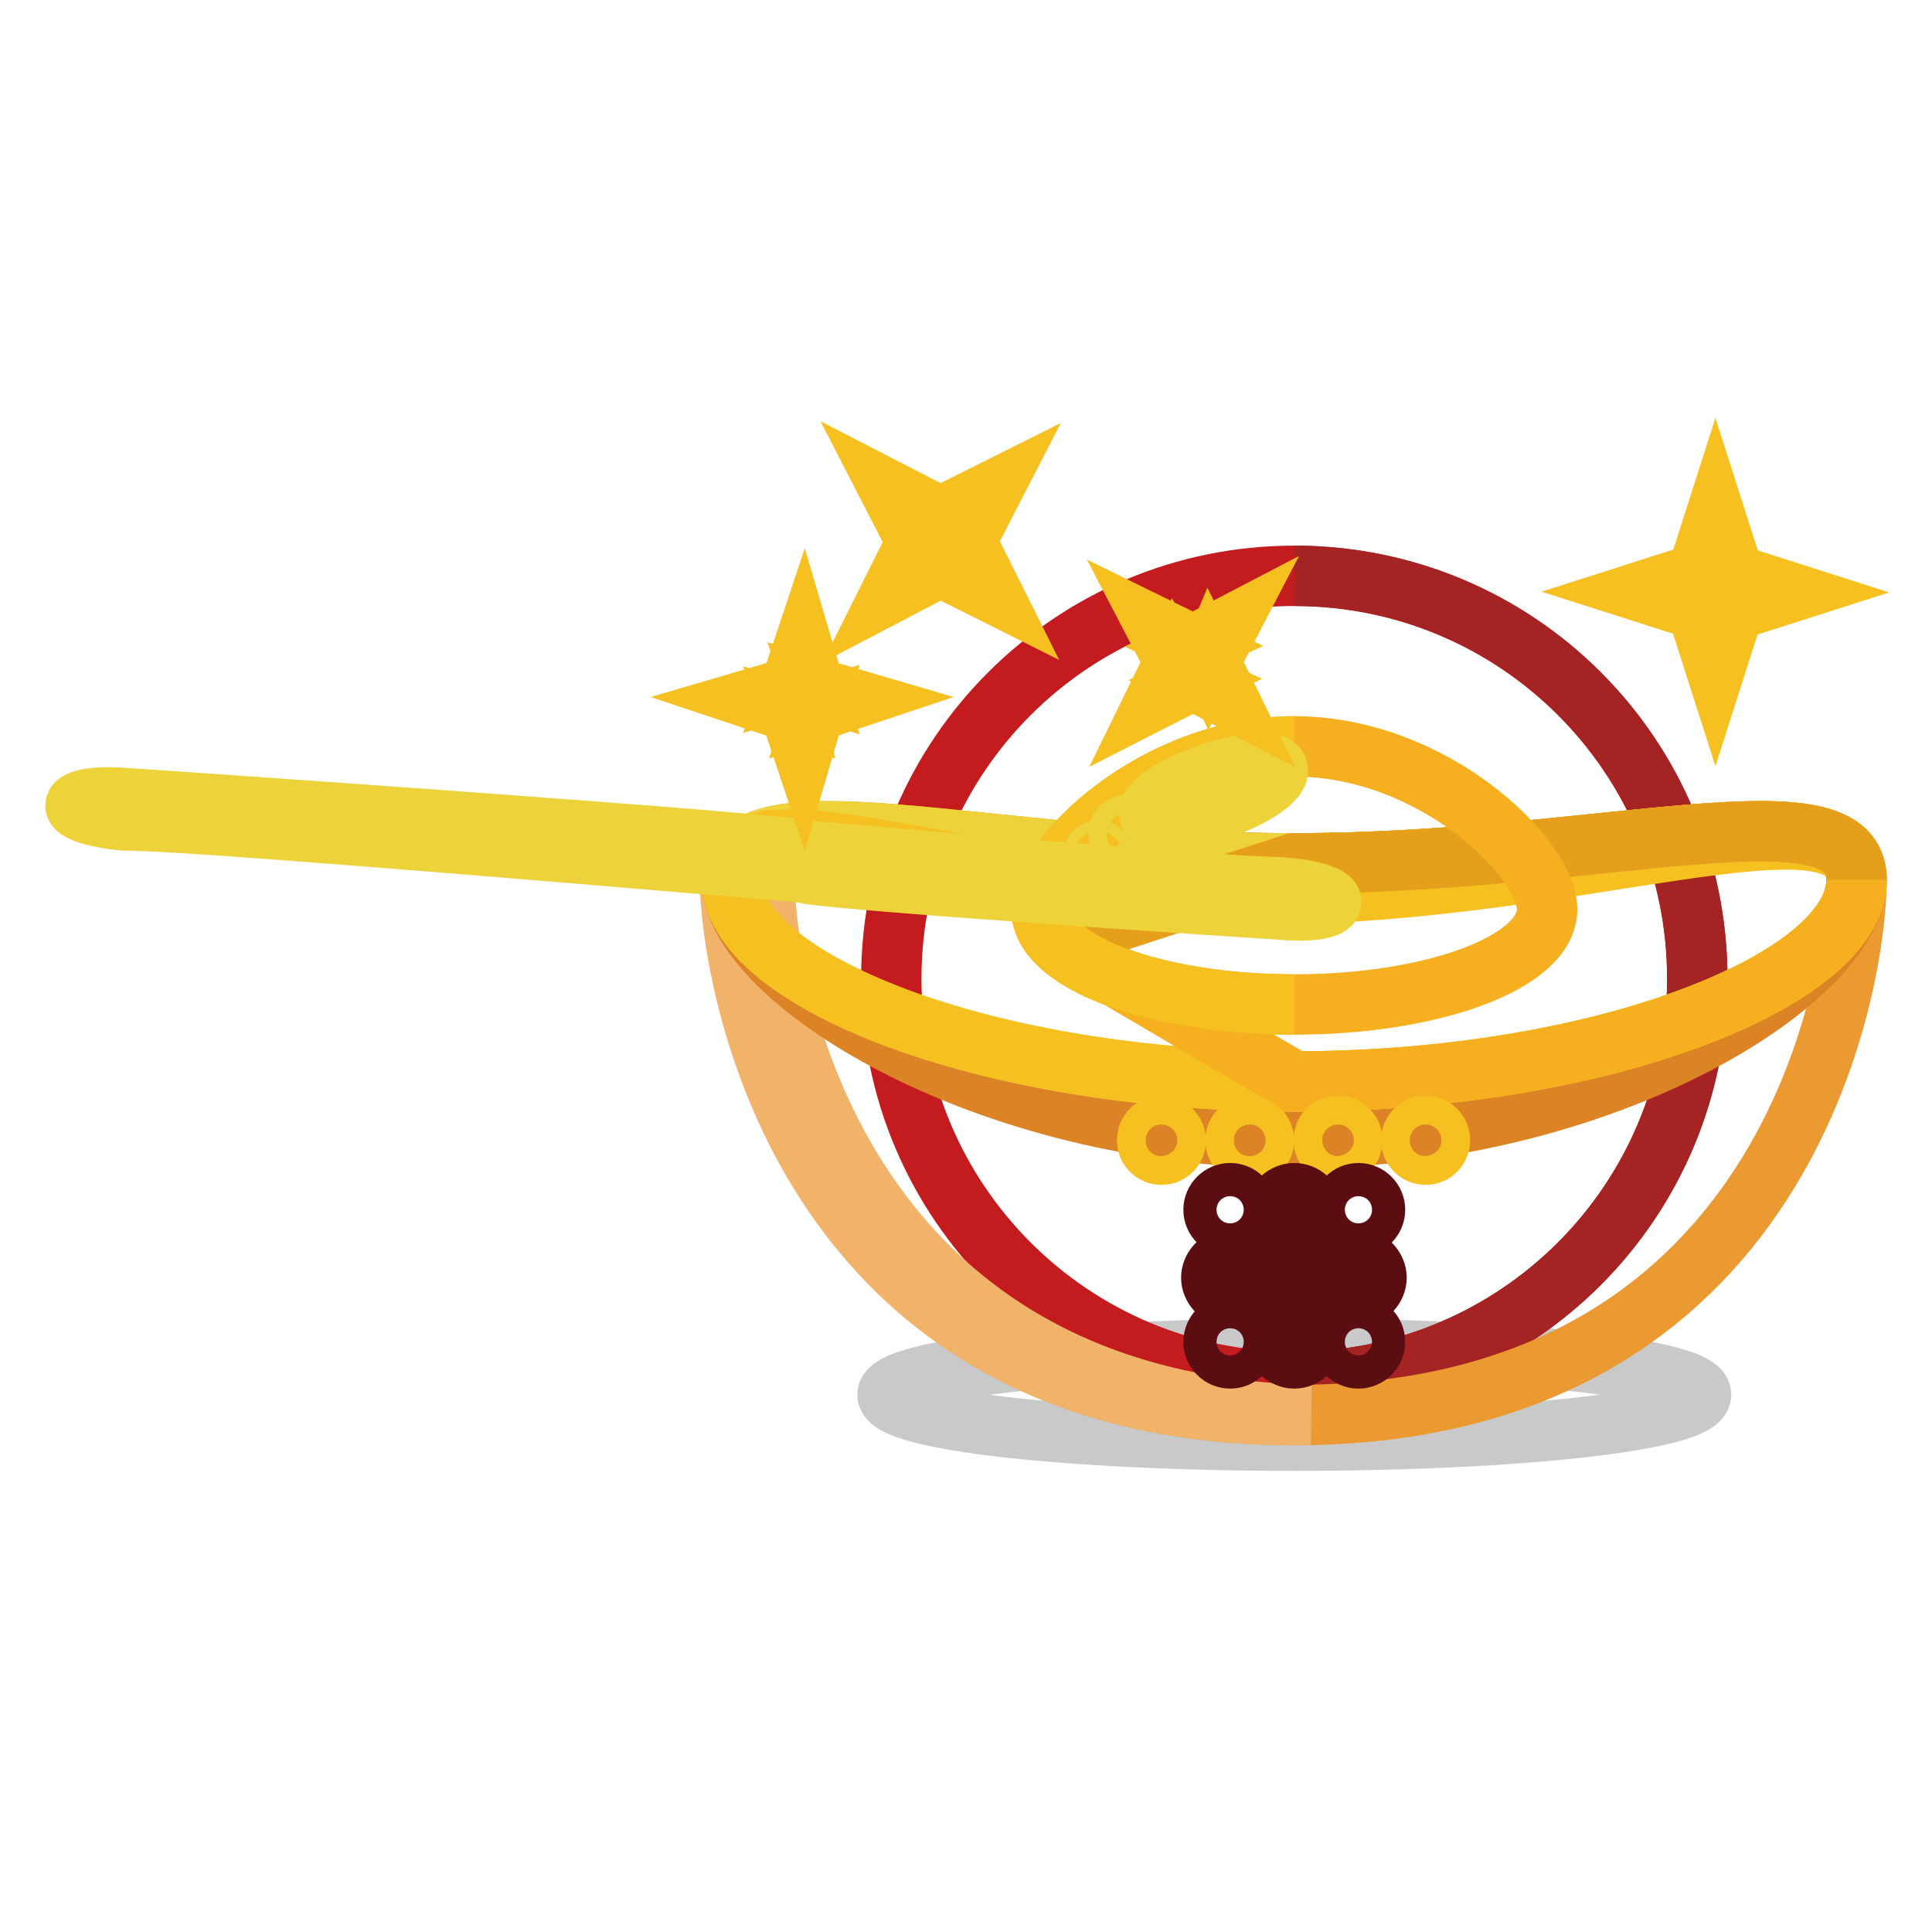 <?xml version="1.0" encoding="utf-8"?>
<!-- Svg Vector Icons : http://www.onlinewebfonts.com/icon -->
<!DOCTYPE svg PUBLIC "-//W3C//DTD SVG 1.1//EN" "http://www.w3.org/Graphics/SVG/1.1/DTD/svg11.dtd">
<svg version="1.1" xmlns="http://www.w3.org/2000/svg" xmlns:xlink="http://www.w3.org/1999/xlink" x="0px" y="0px" viewBox="0 0 256 256" enable-background="new 0 0 256 256" xml:space="preserve">
<g> <path stroke-width="8" fill-opacity="0" stroke="#c9c9c9"  d="M117.6,184.8c0,3.4,24.1,6.1,53.9,6.1c29.8,0,53.9-2.7,53.9-6.1c0,0,0,0,0,0c0-3.4-24.1-6.1-53.9-6.1 C141.7,178.7,117.6,181.5,117.6,184.8L117.6,184.8z"/> <path stroke-width="8" fill-opacity="0" stroke="#c41b1f"  d="M118.1,129.7c0,29.5,23.9,53.4,53.4,53.4s53.4-23.9,53.4-53.4c0-29.5-23.9-53.4-53.4-53.4 S118.1,100.2,118.1,129.7L118.1,129.7L118.1,129.7z"/> <path stroke-width="8" fill-opacity="0" stroke="#a62324"  d="M171.5,76.3c29.6,0,53.4,23.8,53.4,53.4c0,29.4-23.8,53.4-53.4,53.4"/> <path stroke-width="8" fill-opacity="0" stroke="#eb9a31"  d="M246,116.6c0,13.1-9,70.9-74.5,70.9s-74.5-57.8-74.5-70.9s33.5-2.2,74.5-2.2 C212.7,114.4,246,103.5,246,116.6z"/> <path stroke-width="8" fill-opacity="0" stroke="#f1b26a"  d="M101.3,116.6c0-4.4,3.9-6.1,10.7-6.3c-9.5-0.2-15.3,1-15.3,6.3c0.2,13.1,9.2,70.9,74.8,70.9h2.2 C110.3,186,101.3,129.5,101.3,116.6z"/> <path stroke-width="8" fill-opacity="0" stroke="#dc8425"  d="M171.5,150.8c41.3,0,74.5-21.1,74.5-34.2s-33.3-2.2-74.5-2.2s-74.5-10.7-74.5,2.2 C96.9,129.5,130.2,150.8,171.5,150.8L171.5,150.8z"/> <path stroke-width="8" fill-opacity="0" stroke="#edd23a"  d="M246,116.6c0,13.1-33.5,26.7-74.5,26.7c-41.3,0-74.5-13.6-74.5-26.7s33.3-2.2,74.5-2.2S246,103.5,246,116.6 z"/> <path stroke-width="8" fill-opacity="0" stroke="#f5c020"  d="M246,116.6c0,13.1-33.5,26.7-74.5,26.7c-41.3,0-74.5-13.6-74.5-26.7s29.1,1.9,70.4,1.9S246,103.5,246,116.6 z"/> <path stroke-width="8" fill-opacity="0" stroke="#f6af1f"  d="M139.7,124.6l31.8,18.7c41.3,0,74.5-13.6,74.5-26.7s-33.3-2.2-74.5-2.2L139.7,124.6"/> <path stroke-width="8" fill-opacity="0" stroke="#e69f1b"  d="M246,116.6c0-13.1-33.5-2.2-74.5-2.2l-31.8,10.4"/> <path stroke-width="8" fill-opacity="0" stroke="#f5c020"  d="M152,151.1c0,1.1,0.9,1.9,1.9,1.9c1.1,0,1.9-0.9,1.9-1.9s-0.9-1.9-1.9-1.9C152.9,149.1,152,150,152,151.1z" /> <path stroke-width="8" fill-opacity="0" stroke="#f5c020"  d="M163.7,151.1c0,1.1,0.9,1.9,1.9,1.9s1.9-0.9,1.9-1.9s-0.9-1.9-1.9-1.9S163.7,150,163.7,151.1z"/> <path stroke-width="8" fill-opacity="0" stroke="#f5c020"  d="M175.4,151.1c0,1.1,0.9,1.9,1.9,1.9c1.1,0,1.9-0.9,1.9-1.9c0,0,0,0,0,0c0-1.1-0.9-1.9-1.9-1.9 C176.2,149.1,175.4,150,175.4,151.1C175.4,151.1,175.4,151.1,175.4,151.1z"/> <path stroke-width="8" fill-opacity="0" stroke="#f5c020"  d="M187,151.1c0,1.1,0.9,1.9,1.9,1.9c1.1,0,1.9-0.9,1.9-1.9c0,0,0,0,0,0c0-1.1-0.9-1.9-1.9-1.9 C187.9,149.1,187,150,187,151.1C187,151.1,187,151.1,187,151.1z"/> <path stroke-width="8" fill-opacity="0" stroke="#f6af1f"  d="M205,120.5c0,7-15.1,12.6-33.5,12.6s-33.5-5.6-33.5-12.6c0-7,15.1-21.6,33.5-21.6S205,113.7,205,120.5z"/> <path stroke-width="8" fill-opacity="0" stroke="#f5c020"  d="M171.5,133.1c-18.5,0-33.5-5.6-33.5-12.6c0-7,15.1-21.6,33.5-21.6"/> <path stroke-width="8" fill-opacity="0" stroke="#edd23a"  d="M161.6,107.2c4.7-1.6,8.1-4,7.7-5.3c-0.4-1.3-4.6-1-9.3,0.7c0,0,0,0,0,0c-4.7,1.6-8.1,4-7.7,5.3 C152.8,109.1,156.9,108.8,161.6,107.2C161.6,107.2,161.6,107.2,161.6,107.2z"/> <path stroke-width="8" fill-opacity="0" stroke="#edd23a"  d="M148.2,110.5c0,0.7,0.5,1.2,1.2,1.2c0.7,0,1.2-0.5,1.2-1.2c0-0.7-0.5-1.2-1.2-1.2 C148.7,109.3,148.2,109.8,148.2,110.5C148.2,110.5,148.2,110.5,148.2,110.5z"/> <path stroke-width="8" fill-opacity="0" stroke="#edd23a"  d="M144.8,113.4c0,0.4,0.3,0.7,0.7,0.7c0.4,0,0.7-0.3,0.7-0.7c0,0,0,0,0,0c0-0.4-0.3-0.7-0.7-0.7 C145.1,112.7,144.8,113,144.8,113.4C144.8,113.4,144.8,113.4,144.8,113.4z"/> <path stroke-width="8" fill-opacity="0" stroke="#edd23a"  d="M106.3,115.6c0.3,0.8,61.1,4.8,64.5,5c3.3,0.2,5.8-0.3,5.6-1.2c-0.3-0.8-3.2-1.6-6.5-1.8 c-2.9-0.2-5.2,0.2-63.3-4.9c-0.2-0.8-87.4-6.8-90.8-7c-3.3-0.2-5.9,0.3-5.8,1.1c0.2,0.8,3,1.6,6.3,1.9 C19.4,108.8,21.8,108.4,106.3,115.6z"/> <path stroke-width="8" fill-opacity="0" stroke="#5b0d11"  d="M173.9,177.8c0,1.2-1.2,2.2-2.4,2.2s-2.4-1-2.4-2.2v-17.5c0-1.2,1.2-2.2,2.4-2.2s2.4,1,2.4,2.2V177.8z"/> <path stroke-width="8" fill-opacity="0" stroke="#5b0d11"  d="M162.7,171.7c-1.2,0-2.2-1.2-2.2-2.4c0-1.2,1-2.4,2.2-2.4h17.5c1.2,0,2.2,1.2,2.2,2.4c0,1.2-1,2.4-2.2,2.4 H162.7z"/> <path stroke-width="8" fill-opacity="0" stroke="#5b0d11"  d="M160.8,160.3c0,1.2,1,2.2,2.2,2.2s2.2-1,2.2-2.2c0-1.2-1-2.2-2.2-2.2S160.8,159.1,160.8,160.3z"/> <path stroke-width="8" fill-opacity="0" stroke="#5b0d11"  d="M182.2,160.3c0,1.2-1,2.2-2.2,2.2s-2.2-1-2.2-2.2c0-1.2,1-2.2,2.2-2.2S182.2,159.1,182.2,160.3z"/> <path stroke-width="8" fill-opacity="0" stroke="#5b0d11"  d="M160.8,177.8c0,1.2,1,2.2,2.2,2.2s2.2-1,2.2-2.2c0-1.2-1-2.2-2.2-2.2S160.8,176.6,160.8,177.8L160.8,177.8z "/> <path stroke-width="8" fill-opacity="0" stroke="#5b0d11"  d="M182.2,177.8c0,1.2-1,2.2-2.2,2.2s-2.2-1-2.2-2.2c0-1.2,1-2.2,2.2-2.2S182.2,176.6,182.2,177.8z"/> <path stroke-width="8" fill-opacity="0" stroke="#f5c020"  d="M229.7,76l-2.4-7.5l-2.4,7.5l2.4-0.7L229.7,76z M229.7,80.9l-2.4,0.7l-2.4-0.7l2.4,7.5L229.7,80.9z  M224.9,76l-7.5,2.4l7.5,2.4l-0.7-2.4L224.9,76z M229.7,80.9l7.5-2.4l-7.5-2.4l0.7,2.4L229.7,80.9z M107.9,91.1l-1.5-5.1l-1.7,5.1 l1.7-0.5L107.9,91.1z M107.9,94.3l-1.5,0.5l-1.7-0.5l1.7,5.1L107.9,94.3z M104.7,91.1l-5.1,1.5l5.1,1.7l-0.5-1.7L104.7,91.1z  M107.9,94.3l5.1-1.7l-5.1-1.5l0.5,1.5L107.9,94.3z M160.3,87.7l2.4-4.6l-4.6,2.4l1.5,0.7L160.3,87.7z M158.1,90.1l-1.5-0.7l-1-1.7 l-2.4,4.9L158.1,90.1z M158.1,85.5l-4.9-2.4l2.4,4.6l1-1.5L158.1,85.5z"/> <path stroke-width="8" fill-opacity="0" stroke="#f5c020"  d="M158.1,90.1l4.6,2.4l-2.4-4.9l-0.7,1.7L158.1,90.1z M128,71.7l3.4-6.6l-6.8,3.4l2.2,1.2L128,71.7z  M124.6,75.1l-1.9-1.2l-1.2-2.2l-3.4,6.8L124.6,75.1z M124.6,68.5l-6.6-3.4l3.4,6.6l1.2-1.9L124.6,68.5z M124.6,75.1l6.8,3.4 l-3.4-6.8l-1.2,2.2L124.6,75.1z"/></g>
</svg>